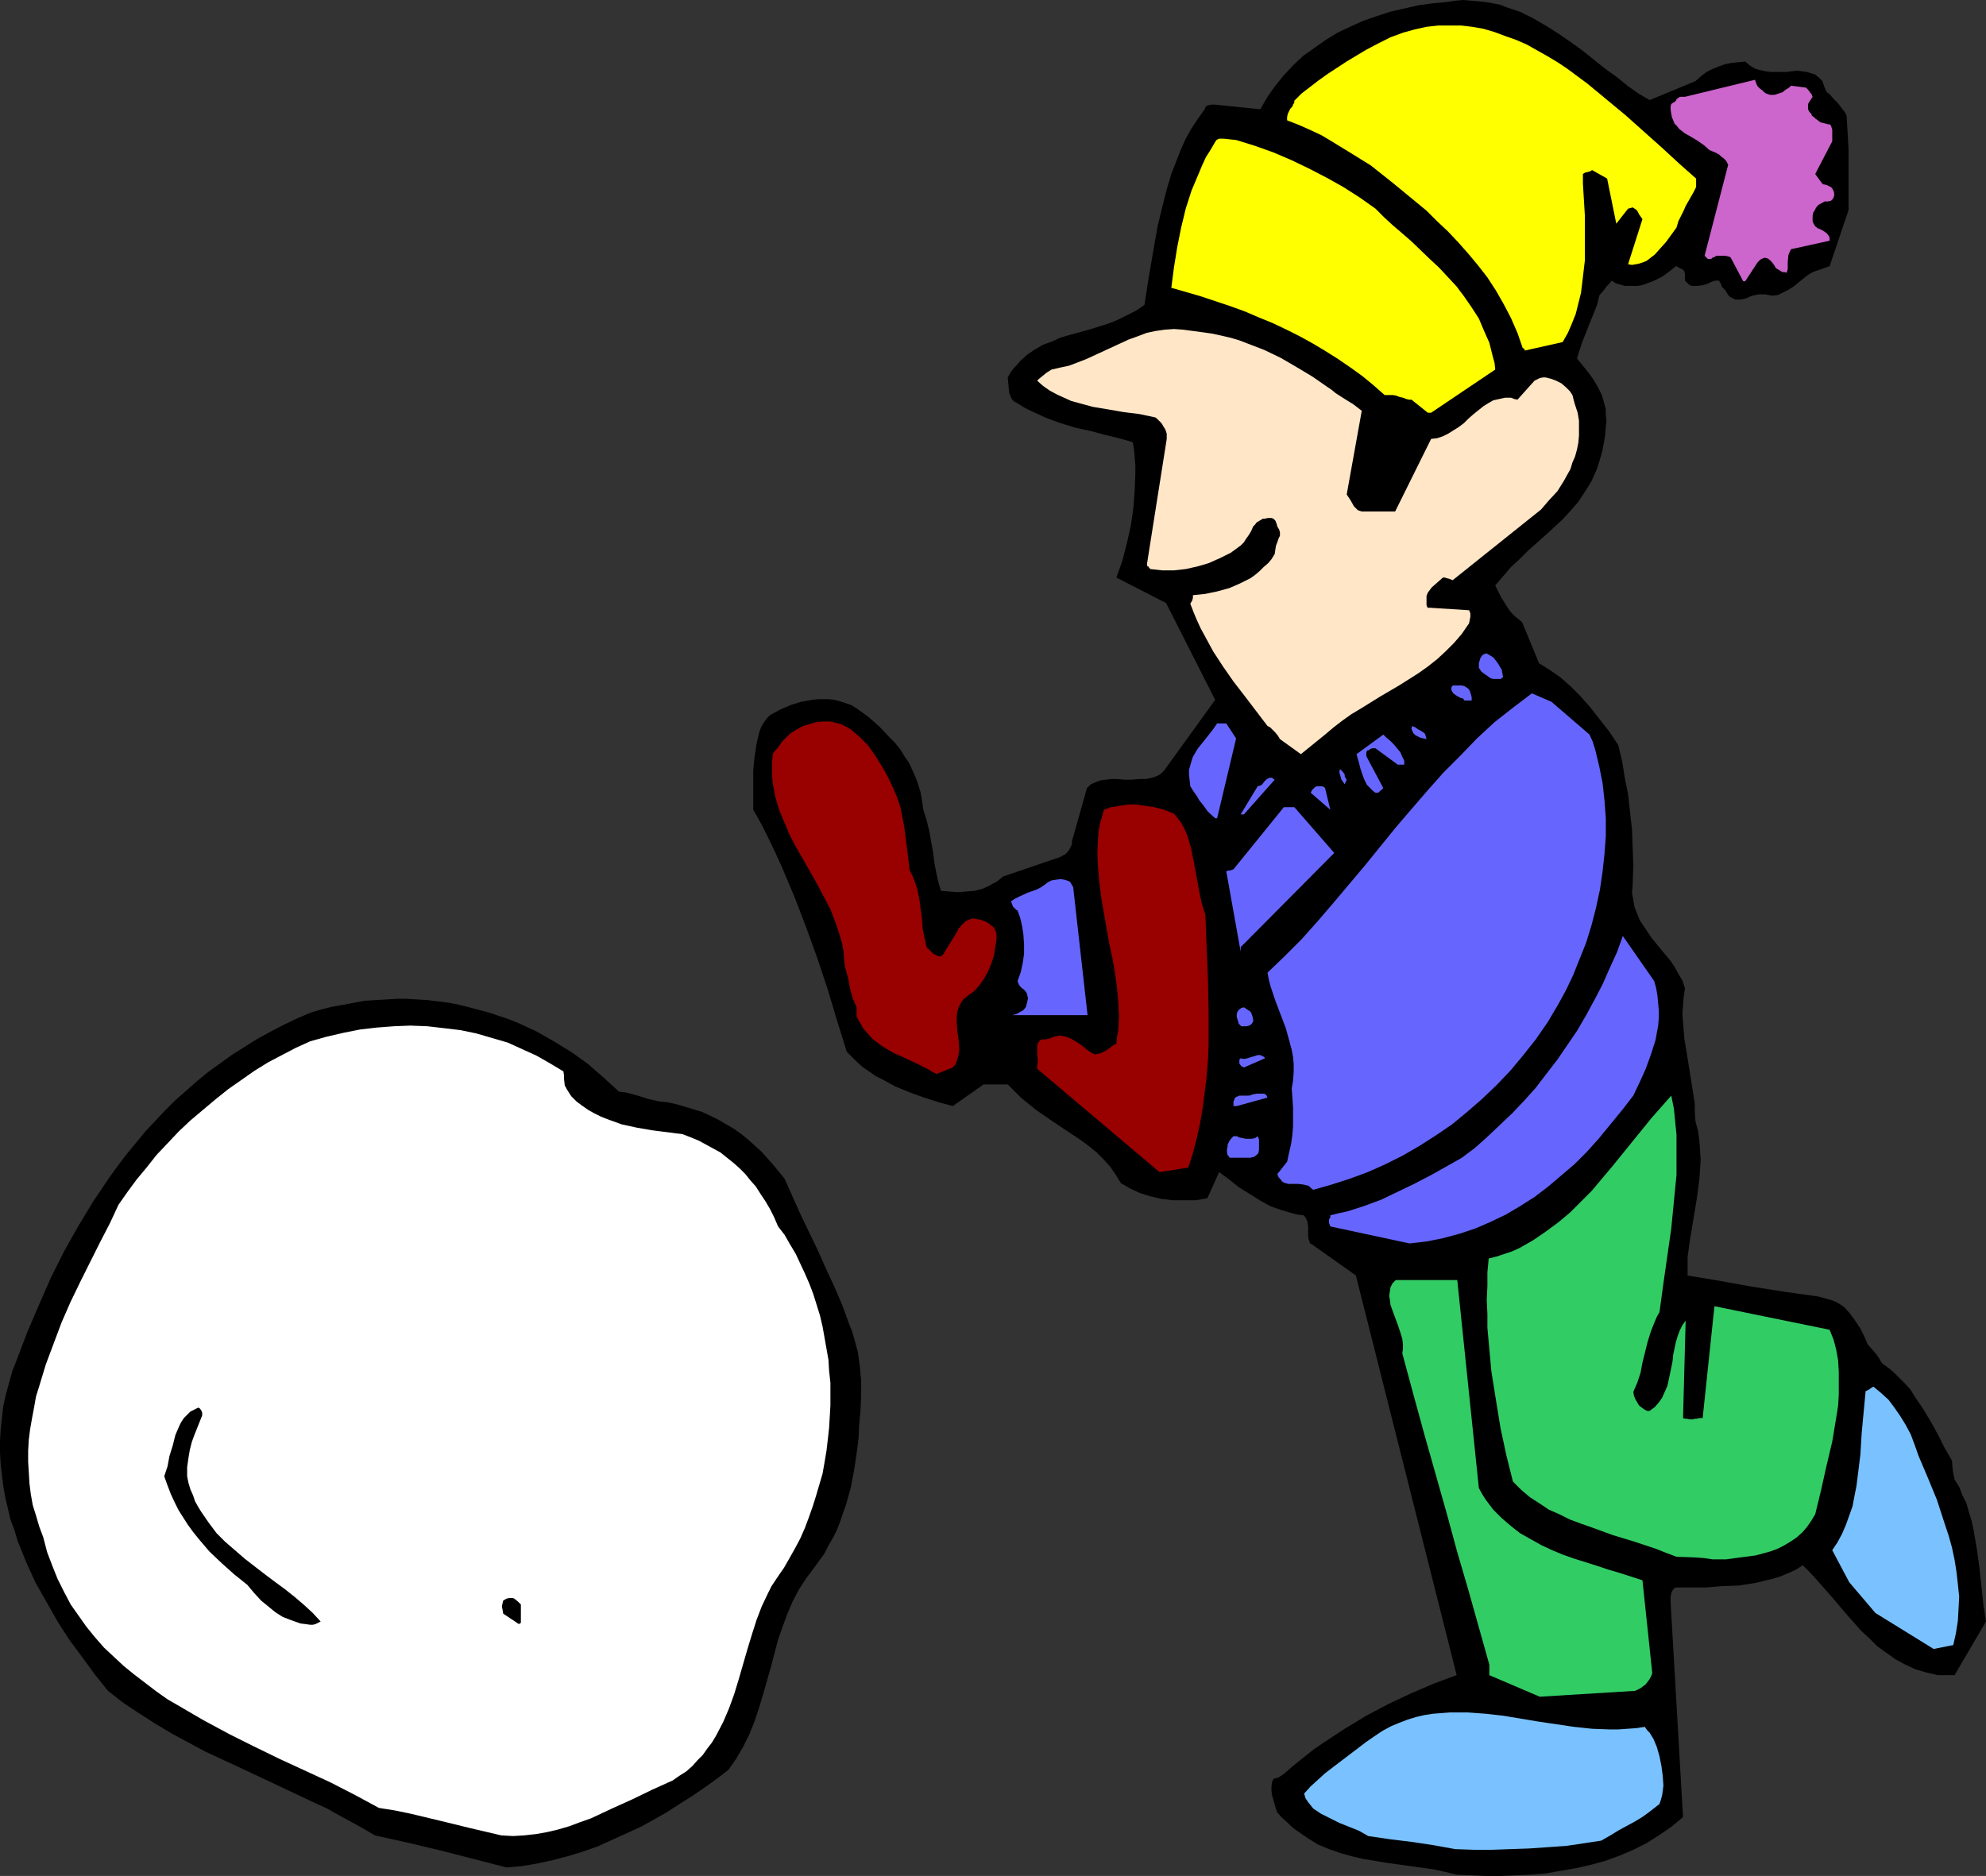 <?xml version="1.0" encoding="UTF-8" standalone="no"?>
<svg
   version="1.0"
   width="129.766mm"
   height="122.599mm"
   id="svg31"
   sodipodi:docname="Rolling a Snowball.wmf"
   xmlns:inkscape="http://www.inkscape.org/namespaces/inkscape"
   xmlns:sodipodi="http://sodipodi.sourceforge.net/DTD/sodipodi-0.dtd"
   xmlns="http://www.w3.org/2000/svg"
   xmlns:svg="http://www.w3.org/2000/svg">
  <rect width="100%" height="100%" fill="#333333" stroke="none"/>
  <sodipodi:namedview
     id="namedview31"
     pagecolor="#ffffff"
     bordercolor="#000000"
     borderopacity="0.25"
     inkscape:showpageshadow="2"
     inkscape:pageopacity="0.0"
     inkscape:pagecheckerboard="0"
     inkscape:deskcolor="#d1d1d1"
     inkscape:document-units="mm" />
  <defs
     id="defs1">
    <pattern
       id="WMFhbasepattern"
       patternUnits="userSpaceOnUse"
       width="6"
       height="6"
       x="0"
       y="0" />
  </defs>
  <path
     style="fill:#000000;fill-opacity:1;fill-rule:evenodd;stroke:none"
     d="m 212.019,355.28 0.162,-3.393 0.323,-3.554 0.162,-3.554 v -3.716 l -0.323,-3.554 -0.485,-3.554 -0.485,-1.777 -0.485,-1.777 -0.485,-1.616 -0.646,-1.616 -1.778,-4.847 -1.939,-4.524 -2.101,-4.524 -1.939,-4.362 -2.101,-4.362 -2.101,-4.362 -4.04,-9.048 -2.909,-3.554 -1.454,-1.616 -1.454,-1.616 -1.616,-1.454 -1.616,-1.454 -1.616,-1.293 -1.778,-1.293 -1.939,-1.131 -1.939,-1.131 -1.939,-0.969 -2.101,-0.969 -2.101,-0.646 -2.101,-0.646 -2.262,-0.646 -2.262,-0.485 -1.778,-0.162 -1.454,-0.323 -1.454,-0.323 -1.454,-0.485 -2.747,-0.808 -1.454,-0.323 -1.454,-0.162 -3.717,-3.393 -3.878,-3.393 -4.04,-2.908 -4.202,-2.585 -4.525,-2.585 -4.525,-2.1 -2.424,-0.969 -2.424,-0.808 -2.424,-0.808 -2.424,-0.646 -2.424,-0.646 -2.586,-0.646 -2.424,-0.485 -2.586,-0.323 -2.586,-0.323 -2.586,-0.162 -2.586,-0.162 h -2.586 l -2.586,0.162 -2.747,0.162 -2.586,0.162 -2.586,0.485 -2.586,0.485 -2.747,0.485 -2.586,0.646 -2.747,0.808 -3.394,1.454 -3.394,1.616 -3.394,1.777 -3.232,1.777 -3.07,1.939 -3.07,1.939 -2.909,2.1 -2.909,2.1 -2.747,2.262 -2.747,2.423 -2.586,2.262 -2.586,2.585 -2.424,2.585 -2.424,2.585 -2.262,2.747 -2.262,2.747 -2.101,2.747 -2.101,2.908 -4.04,5.978 -3.717,6.139 -3.555,6.301 -3.232,6.463 -2.909,6.624 -2.909,6.786 -2.586,6.786 -1.131,2.908 -0.808,2.908 -0.808,2.908 -0.646,2.908 -0.323,2.908 L 0.162,353.18 0,355.926 v 2.908 l 0.162,2.747 0.323,2.747 0.323,2.747 0.485,2.747 0.646,2.747 0.646,2.747 0.97,2.585 0.808,2.747 2.101,5.17 2.262,5.008 2.747,4.847 2.747,4.847 2.909,4.524 3.232,4.362 3.07,4.201 3.232,4.039 3.717,2.908 3.878,2.585 4.04,2.585 4.04,2.423 4.202,2.262 4.202,2.262 8.726,4.039 8.565,4.039 8.565,4.039 4.202,1.939 4.04,2.262 3.878,2.1 3.878,2.262 4.363,0.969 4.363,0.969 4.04,0.969 4.04,0.969 15.675,4.039 3.717,-0.323 3.878,-0.646 3.717,-0.808 3.717,-0.969 3.717,-1.131 3.717,-1.293 3.555,-1.616 3.555,-1.616 3.555,-1.616 3.232,-1.777 3.394,-1.939 3.232,-2.1 3.07,-1.939 3.07,-2.1 2.909,-2.1 2.747,-2.1 1.939,-2.747 1.778,-3.07 1.454,-2.908 1.293,-3.231 1.131,-3.393 0.97,-3.231 1.939,-6.786 1.778,-6.786 1.131,-3.231 1.131,-3.07 1.293,-3.07 1.616,-3.07 1.778,-2.747 0.97,-1.293 0.97,-1.293 1.293,-1.777 1.293,-1.777 0.97,-1.939 1.131,-1.939 0.97,-1.939 0.808,-2.1 1.454,-4.201 1.131,-4.039 0.808,-4.201 0.646,-4.201 z"
     id="path1" />
  <path
     style="fill:#ffffff;fill-opacity:1;fill-rule:evenodd;stroke:none"
     d="m 123.785,453.349 2.909,0.162 2.747,-0.162 2.909,-0.323 2.747,-0.485 2.747,-0.646 2.747,-0.808 2.586,-0.969 2.747,-0.969 5.171,-2.423 5.01,-2.262 5.01,-2.423 5.01,-2.262 1.616,-1.131 1.778,-1.131 1.454,-1.293 1.293,-1.454 1.293,-1.293 1.131,-1.616 1.131,-1.454 0.97,-1.616 1.778,-3.393 1.454,-3.393 1.293,-3.554 1.131,-3.716 2.101,-7.27 1.131,-3.716 1.131,-3.554 1.293,-3.393 1.616,-3.393 0.808,-1.616 0.97,-1.454 0.97,-1.454 1.131,-1.616 1.293,-2.262 1.454,-2.585 1.293,-2.423 1.131,-2.585 0.97,-2.585 0.97,-2.747 0.808,-2.585 0.808,-2.747 0.808,-2.747 0.485,-2.747 0.485,-2.908 0.323,-2.747 0.323,-2.908 0.162,-2.747 0.162,-2.747 v -2.908 -2.747 l -0.323,-2.908 -0.162,-2.747 -0.485,-2.747 -0.485,-2.747 -0.485,-2.747 -0.646,-2.747 -1.616,-5.17 -0.97,-2.585 -1.131,-2.585 -1.131,-2.423 -1.131,-2.423 -1.454,-2.423 -1.293,-2.262 -1.616,-2.1 -0.97,-2.262 -0.97,-1.939 -1.131,-1.939 -1.293,-1.939 -1.131,-1.777 -1.293,-1.454 -1.293,-1.616 -1.454,-1.454 -1.454,-1.293 -1.616,-1.293 -1.616,-1.293 -1.778,-0.969 -1.778,-0.969 -1.778,-0.969 -1.939,-0.808 -2.101,-0.808 -7.595,-0.969 -3.717,-0.646 -3.717,-0.808 -1.778,-0.646 -1.778,-0.646 -1.616,-0.646 -1.616,-0.808 -1.454,-0.808 -1.616,-1.131 -1.293,-0.969 -1.293,-1.293 -1.131,-1.777 -0.162,-0.323 -0.162,-0.323 -0.162,-0.162 v -0.162 l -0.162,-1.454 v -0.808 l -0.162,-1.131 -3.232,-1.939 -3.394,-1.939 -3.555,-1.616 -3.555,-1.616 -3.878,-1.131 -3.878,-1.131 -3.878,-0.808 -4.04,-0.485 -4.202,-0.485 -4.202,-0.162 -4.04,0.162 -4.202,0.323 -4.202,0.485 -4.04,0.808 -4.202,0.969 -4.04,1.131 -3.555,1.616 -3.394,1.777 -3.394,1.777 -3.394,2.1 -3.232,2.262 -3.232,2.262 -3.232,2.585 -3.07,2.585 -3.07,2.585 -2.909,2.747 -2.747,2.908 -2.747,2.908 -2.424,3.07 -2.424,2.908 -2.262,3.07 -2.262,3.231 -2.101,4.524 -2.424,4.685 -2.424,4.847 -2.424,4.847 -2.424,5.008 -2.262,5.17 -1.939,5.17 -1.939,5.17 -1.616,5.332 -0.808,2.585 -0.485,2.747 -0.485,2.585 -0.485,2.747 -0.323,2.585 -0.162,2.747 v 2.747 l 0.162,2.585 0.162,2.747 0.323,2.585 0.485,2.747 0.808,2.585 0.808,2.747 0.97,2.585 0.97,3.716 1.293,3.393 1.293,3.231 1.616,3.231 1.616,3.07 1.939,2.747 1.939,2.747 2.101,2.585 2.262,2.585 2.424,2.262 2.424,2.262 2.586,2.1 2.747,2.1 2.747,2.1 2.747,1.939 3.07,1.777 5.818,3.393 6.302,3.393 6.141,3.07 6.302,3.07 12.605,5.816 5.979,3.07 5.979,3.231 4.04,0.646 3.878,0.808 7.434,1.777 7.272,1.777 z"
     id="path2" />
  <path
     style="fill:#000000;fill-opacity:1;fill-rule:evenodd;stroke:none"
     d="m 76.598,401.326 h 0.646 l 0.646,-0.162 1.293,-0.646 -1.939,-2.1 -2.101,-1.939 -2.262,-1.939 -2.424,-1.939 -2.424,-1.777 -2.586,-1.939 -5.01,-3.878 -2.424,-2.1 -2.424,-2.1 -2.101,-2.1 -1.939,-2.585 -1.778,-2.585 -0.808,-1.293 -0.808,-1.454 -0.485,-1.454 -0.646,-1.454 -0.485,-1.616 -0.323,-1.616 v -2.262 l 0.323,-2.262 0.323,-1.939 0.485,-1.939 0.646,-1.777 0.646,-1.616 1.293,-3.231 v -0.646 l -0.162,-0.485 -0.323,-0.485 -0.162,-0.162 -0.323,-0.162 -0.97,0.485 -0.97,0.485 -0.808,0.808 -0.808,0.808 -0.646,0.969 -0.485,0.969 -0.97,2.262 -0.646,2.585 -0.808,2.585 -0.485,2.585 -0.808,2.423 0.808,2.262 0.808,2.1 0.97,2.1 0.97,1.939 1.131,1.777 1.131,1.777 1.293,1.777 1.293,1.616 2.747,3.231 3.07,2.908 3.07,2.747 3.232,2.585 1.616,1.939 1.778,1.939 1.778,1.454 1.778,1.454 1.778,1.131 2.101,0.808 2.262,0.808 1.293,0.162 z"
     id="path3" />
  <path
     style="fill:#000000;fill-opacity:1;fill-rule:evenodd;stroke:none"
     d="m 128.633,400.841 v -4.524 l -0.646,-0.646 -0.97,-0.808 -0.485,-0.162 h -0.646 l -0.808,0.162 -0.808,0.485 -0.162,0.646 -0.162,0.808 0.162,0.808 0.162,0.969 3.878,2.585 z"
     id="path4" />
  <path
     style="fill:#000000;fill-opacity:1;fill-rule:evenodd;stroke:none"
     d="m 359.721,463.043 3.717,0.162 3.555,0.162 h 3.717 l 3.717,-0.162 3.717,-0.162 3.717,-0.323 3.717,-0.646 3.717,-0.646 3.555,-0.808 3.555,-0.969 3.555,-1.293 3.394,-1.454 3.232,-1.616 3.07,-1.939 3.07,-2.1 2.909,-2.423 -3.07,-53.155 v -1.131 l 0.162,-0.969 0.162,-0.485 0.323,-0.485 0.323,-0.323 0.323,-0.162 h 7.272 l 4.04,-0.323 4.202,-0.162 4.202,-0.646 1.939,-0.485 2.101,-0.485 2.101,-0.646 1.939,-0.808 1.778,-0.808 1.778,-1.131 1.778,1.777 1.778,1.939 3.555,4.039 3.555,4.201 3.717,4.201 2.101,1.939 1.939,1.939 2.262,1.616 2.262,1.616 2.424,1.293 2.424,1.131 2.747,0.808 1.454,0.323 1.293,0.323 h 4.202 l 7.757,-13.248 -0.323,-2.1 -0.323,-2.1 -0.485,-4.524 -0.485,-4.524 -0.646,-4.685 -0.808,-4.685 -0.485,-2.262 -0.646,-2.1 -0.646,-2.262 -0.97,-1.939 -0.808,-2.1 -1.131,-1.777 -0.162,-0.808 -0.162,-0.646 -0.162,-1.131 -0.162,-2.1 -1.778,-3.07 -1.616,-3.231 -1.778,-3.231 -1.939,-3.231 -2.101,-3.07 -0.97,-1.616 -1.293,-1.454 -1.293,-1.293 -1.293,-1.293 -1.454,-1.293 -1.616,-1.131 -0.485,-0.646 -0.323,-0.646 -0.808,-1.131 -0.97,-1.131 -1.131,-1.293 -0.808,-1.939 -0.97,-1.939 -1.293,-1.939 -1.293,-1.777 -1.454,-1.616 -0.97,-0.646 -0.808,-0.485 -1.131,-0.485 -1.131,-0.323 -1.131,-0.323 -1.293,-0.323 -8.08,-1.131 -8.242,-1.293 -8.08,-1.454 -3.878,-0.646 -3.878,-0.646 v -2.262 -2.262 l 0.323,-2.423 0.323,-2.262 0.808,-4.847 0.808,-4.847 0.646,-4.847 0.162,-2.423 0.162,-2.423 -0.162,-2.423 -0.162,-2.262 -0.323,-2.423 -0.646,-2.423 -0.162,-2.1 v -2.262 l -0.646,-4.039 -0.646,-4.039 -0.646,-4.039 -0.646,-3.878 -0.323,-4.039 -0.162,-2.1 0.162,-2.1 0.162,-2.1 0.323,-2.1 -0.646,-1.939 -0.97,-1.616 -0.97,-1.777 -0.97,-1.454 -2.424,-2.908 -2.262,-2.747 -0.97,-1.454 -0.97,-1.454 -0.97,-1.454 -0.646,-1.616 -0.646,-1.616 -0.323,-1.777 -0.323,-1.777 0.162,-1.939 0.162,-4.847 -0.162,-4.524 -0.162,-4.362 -0.485,-4.362 -0.485,-4.362 -0.808,-4.039 -0.646,-4.039 -0.97,-4.039 -2.262,-3.393 -2.424,-3.07 -2.262,-2.908 -2.424,-2.747 -2.424,-2.423 -2.586,-2.262 -2.586,-1.777 -2.586,-1.616 -4.202,-10.179 -0.808,-0.646 -0.97,-0.808 -0.97,-0.969 -0.808,-1.131 -1.616,-2.585 -1.454,-2.908 1.939,-2.262 1.939,-2.262 2.101,-1.939 2.101,-2.1 4.363,-3.878 4.202,-3.878 1.939,-2.1 1.939,-2.262 1.616,-2.423 1.616,-2.585 0.646,-1.454 0.646,-1.454 0.485,-1.454 0.485,-1.616 0.485,-1.777 0.323,-1.777 0.323,-1.939 0.162,-1.939 0.162,-1.616 -0.162,-1.293 v -1.454 l -0.323,-1.293 -0.323,-1.131 -0.323,-1.131 -0.97,-1.939 -1.131,-1.939 -1.293,-1.777 -2.747,-3.393 0.646,-2.1 0.646,-1.939 1.454,-3.716 1.454,-3.554 0.808,-2.1 0.485,-2.1 0.485,-0.646 0.485,-0.485 0.485,-0.646 0.323,-0.485 0.646,-0.646 0.646,-0.808 0.97,0.646 1.131,0.323 1.131,0.323 h 1.131 0.97 1.131 l 0.97,-0.162 0.97,-0.323 2.101,-0.808 1.939,-0.969 1.778,-1.293 1.616,-1.293 h 0.162 l 0.323,0.162 0.485,0.323 0.485,0.162 0.323,0.323 h 0.162 l 0.162,0.323 0.162,0.646 v 1.616 l 0.485,0.485 0.485,0.485 0.646,0.323 h 0.485 1.131 l 1.131,-0.162 1.131,-0.323 0.97,-0.485 0.97,-0.323 h 0.97 l 0.485,0.808 0.162,0.646 0.485,0.485 0.323,0.323 0.323,0.485 0.485,0.808 0.485,0.485 0.646,0.323 0.646,0.323 h 0.646 0.646 l 1.454,-0.323 0.646,-0.323 0.808,-0.323 1.616,-0.323 h 0.808 0.808 l 0.808,0.162 0.808,0.162 1.454,-0.162 1.293,-0.646 1.293,-0.646 1.293,-0.808 0.97,-0.808 2.424,-1.939 1.293,-0.808 4.202,-1.454 4.686,-13.895 V 36.998 l -0.485,-8.401 -0.485,-0.969 -0.646,-0.808 -0.97,-1.293 -1.131,-1.131 -0.97,-1.131 -0.485,-0.323 -0.323,-0.323 -0.323,-0.808 -0.162,-0.323 -0.162,-0.485 -0.323,-0.969 -0.808,-0.808 -0.97,-0.808 -0.97,-0.323 -1.131,-0.323 -1.131,-0.162 -1.293,-0.162 -2.586,0.323 h -2.586 -1.293 l -1.293,-0.162 -1.454,-0.323 -1.131,-0.323 -1.293,-0.808 -1.131,-0.969 -1.616,0.162 -1.616,0.162 -1.616,0.323 -1.454,0.485 -1.616,0.646 -1.616,0.808 -1.293,0.969 -1.454,1.293 -11.312,4.685 -2.747,-1.616 -2.747,-1.939 -2.586,-2.1 -2.909,-2.1 -5.656,-4.524 -2.909,-2.1 -3.07,-2.1 -3.07,-1.939 -3.07,-1.777 -3.232,-1.616 -3.394,-1.131 -1.616,-0.646 -1.778,-0.323 -1.778,-0.323 -1.778,-0.162 -1.778,-0.162 L 361.337,0 l -1.939,0.162 -1.939,0.323 -3.555,0.323 -3.555,0.485 -3.555,0.808 -3.555,0.808 -3.394,1.131 -3.232,1.131 -3.232,1.454 -3.07,1.454 -2.909,1.777 -2.747,1.939 -2.747,1.939 -2.424,2.262 -2.424,2.585 -2.101,2.585 -1.939,2.747 -1.778,3.07 -11.15,-1.131 h -0.97 l -0.808,0.162 -0.323,0.162 -0.162,0.162 -0.162,0.162 -0.162,0.485 -1.616,2.262 -1.616,2.423 -1.454,2.585 -1.293,2.908 -1.131,2.908 -1.131,2.908 -0.97,3.231 -0.808,3.07 -1.616,6.624 -1.131,6.463 -1.131,6.624 -0.97,6.301 -2.101,1.454 -2.262,1.131 -2.262,1.131 -2.424,0.969 -4.686,1.454 -4.686,1.293 -2.262,0.646 -2.101,0.969 -2.262,0.808 -1.939,1.131 -1.939,1.293 -1.778,1.616 -0.808,0.969 -0.808,0.808 -0.808,1.131 -0.646,1.131 0.162,1.777 0.162,1.939 0.323,0.808 0.323,0.808 0.646,0.646 0.646,0.323 1.778,1.131 1.939,0.969 3.555,1.616 3.555,1.293 3.717,1.131 3.717,0.808 3.555,0.969 3.394,0.808 3.394,0.969 0.323,1.777 0.162,1.939 0.162,1.939 v 2.1 l -0.162,4.201 -0.323,4.362 -0.646,4.362 -0.97,4.362 -1.131,4.362 -1.454,4.039 12.282,6.301 12.12,23.912 -12.605,17.449 -0.808,0.808 -0.808,0.485 -0.808,0.323 -1.131,0.323 -1.131,0.162 h -1.131 l -2.424,0.162 h -1.616 l -1.616,-0.162 h -1.454 l -1.454,0.162 -1.293,0.162 -1.293,0.485 -1.131,0.485 -0.97,0.969 -3.555,12.602 -0.162,0.646 v 0.646 l -0.646,1.293 -0.485,0.646 -0.485,0.485 -0.646,0.323 -0.485,0.323 -14.221,4.847 -0.808,0.646 -0.808,0.646 -0.97,0.485 -0.808,0.485 -1.778,0.808 -1.939,0.485 -1.939,0.162 -2.101,0.162 -2.101,-0.162 -2.101,-0.162 -0.646,-2.1 -0.485,-2.262 -0.485,-2.423 -0.323,-2.585 -0.97,-5.493 -0.646,-2.585 -0.808,-2.585 -0.323,-2.262 -0.323,-1.939 -0.646,-2.1 -0.646,-1.777 -0.808,-1.777 -0.808,-1.777 -1.131,-1.616 -0.97,-1.616 -1.293,-1.616 -1.293,-1.293 -2.586,-2.747 -2.747,-2.423 -2.909,-2.1 -1.293,-0.808 -1.454,-0.485 -1.454,-0.485 -1.293,-0.323 -1.293,-0.162 h -1.454 -1.293 l -1.454,0.162 -2.747,0.485 -2.586,0.808 -2.586,1.131 -2.424,1.293 -0.808,0.808 -0.808,1.131 -0.646,1.131 -0.485,1.293 -0.323,1.454 -0.323,1.454 -0.485,3.231 -0.323,3.231 v 3.393 6.301 l 1.939,3.393 1.778,3.554 1.778,3.716 1.616,3.554 3.07,7.27 2.909,7.594 2.747,7.594 2.586,7.755 2.262,7.594 2.424,7.755 1.293,1.293 1.293,1.293 1.454,1.293 1.454,0.969 1.616,1.131 1.616,0.808 3.232,1.777 3.555,1.454 3.555,1.293 3.555,1.131 3.555,0.969 7.595,-5.332 h 5.979 l 1.616,1.616 1.616,1.616 1.778,1.454 1.778,1.454 3.717,2.585 3.878,2.585 3.878,2.585 1.939,1.454 1.778,1.454 1.616,1.616 1.616,1.777 1.454,2.1 1.293,2.1 2.262,1.293 2.424,1.131 2.586,0.808 2.747,0.646 2.747,0.323 h 2.747 2.909 l 2.909,-0.485 2.909,-6.463 2.424,1.777 2.424,1.939 2.586,1.616 2.586,1.616 2.586,1.454 2.747,0.969 2.747,0.808 1.293,0.323 1.454,0.162 0.323,0.323 0.323,0.485 0.323,0.808 0.162,1.131 v 2.262 l 0.162,1.131 0.162,0.323 0.162,0.485 0.323,0.162 0.485,0.323 10.504,7.432 24.886,98.716 -5.656,2.1 -5.656,2.423 -5.494,2.585 -5.494,2.908 -5.333,3.231 -5.171,3.393 -2.586,1.777 -2.424,1.939 -2.424,1.939 -2.424,2.1 -0.485,0.323 -0.485,0.323 -0.485,0.323 h -0.323 l -0.323,0.162 h -0.162 -0.162 l -0.323,0.485 -0.162,0.323 -0.162,1.131 v 1.131 l 0.162,1.131 0.646,2.262 0.323,1.131 0.323,0.808 1.131,1.293 1.293,1.131 1.131,1.131 1.293,0.969 2.586,1.777 2.586,1.616 2.747,1.131 2.747,0.969 2.909,0.808 2.747,0.646 5.818,0.969 5.818,0.808 5.818,0.808 2.909,0.646 z"
     id="path5" />
  <path
     style="fill:#7ac2ff;fill-opacity:1;fill-rule:evenodd;stroke:none"
     d="m 359.398,456.742 4.525,0.162 h 4.525 l 4.525,-0.162 4.686,-0.162 4.686,-0.323 4.525,-0.323 4.363,-0.646 4.202,-0.646 2.262,-1.293 2.101,-1.293 3.878,-2.1 1.616,-0.969 1.616,-1.131 1.454,-1.131 1.454,-1.131 0.323,-0.969 0.323,-1.131 0.162,-1.131 0.162,-1.293 -0.162,-2.423 -0.323,-2.423 -0.485,-2.423 -0.646,-2.262 -0.808,-1.939 -0.485,-0.808 -0.485,-0.808 -0.323,-0.323 -0.323,-0.323 -0.323,-0.485 -0.162,-0.162 v -0.162 l -2.101,0.323 -2.262,0.162 -2.262,0.162 h -2.101 l -4.363,-0.162 -4.525,-0.485 -4.363,-0.646 -4.363,-0.646 -8.726,-1.454 -4.363,-0.485 -4.363,-0.323 h -4.363 l -2.101,0.162 -2.101,0.162 -2.101,0.323 -2.101,0.485 -2.101,0.646 -2.101,0.808 -1.939,0.808 -2.101,1.131 -1.939,1.293 -2.101,1.454 -4.04,3.07 -4.04,3.07 -2.101,1.616 -1.778,1.616 -1.778,1.616 -1.616,1.777 0.323,1.131 0.646,0.969 0.646,0.808 0.646,0.808 0.97,0.646 0.97,0.646 2.262,1.131 2.262,1.131 2.424,0.969 2.424,0.969 2.262,1.293 5.494,0.808 5.333,0.646 5.333,0.808 z"
     id="path6" />
  <path
     style="fill:#32cc65;fill-opacity:1;fill-rule:evenodd;stroke:none"
     d="m 380.244,419.098 23.594,-1.454 0.646,-0.323 0.646,-0.323 0.646,-0.485 0.646,-0.485 0.485,-0.646 0.485,-0.646 0.323,-0.646 0.323,-0.808 -2.424,-22.942 -5.494,-1.777 -2.747,-0.808 -2.909,-0.969 -5.656,-1.777 -2.747,-0.969 -2.747,-1.131 -2.747,-1.293 -2.586,-1.454 -2.586,-1.454 -2.262,-1.777 -2.262,-1.939 -2.101,-2.1 -1.939,-2.585 -0.808,-1.293 -0.808,-1.454 -5.333,-51.377 h -15.19 l -0.808,0.808 -0.485,0.969 -0.162,0.969 -0.162,1.131 0.162,0.969 0.162,1.293 0.808,2.262 0.97,2.585 0.808,2.423 0.323,1.131 0.162,1.293 v 1.131 l -0.162,1.131 2.747,10.179 2.747,10.017 2.747,9.694 2.747,9.694 2.586,9.532 2.747,9.371 2.586,9.209 2.586,9.209 v 2.585 z"
     id="path7" />
  <path
     style="fill:#7ac2ff;fill-opacity:1;fill-rule:evenodd;stroke:none"
     d="m 477.527,407.304 4.848,-0.969 0.646,-2.908 0.485,-3.07 0.162,-2.908 0.162,-3.07 -0.323,-3.07 -0.323,-2.908 -0.485,-3.07 -0.646,-3.07 -0.808,-2.908 -0.97,-2.908 -1.939,-5.978 -2.262,-5.493 -2.262,-5.332 -0.97,-2.747 -0.97,-2.585 -1.293,-2.423 -1.293,-2.1 -1.454,-2.1 -1.454,-1.939 -1.778,-1.616 -1.939,-1.616 -0.323,0.162 -0.162,0.162 h -0.162 l -0.162,0.162 -0.162,0.162 -0.323,0.162 -0.646,0.323 -0.485,5.17 -0.485,5.17 -0.323,5.332 -0.646,5.17 -0.323,2.585 -0.485,2.423 -0.485,2.585 -0.808,2.262 -0.808,2.262 -0.97,2.262 -1.131,2.1 -1.293,1.939 4.202,7.917 6.464,7.594 z"
     id="path8" />
  <path
     style="fill:#32cc65;fill-opacity:1;fill-rule:evenodd;stroke:none"
     d="m 422.907,385.169 h 3.394 l 3.555,-0.485 3.717,-0.485 1.778,-0.485 1.778,-0.485 1.778,-0.646 1.616,-0.808 1.616,-0.969 1.454,-0.969 1.454,-1.293 1.131,-1.293 1.131,-1.616 0.97,-1.616 1.454,-5.978 1.293,-5.816 1.454,-6.139 0.485,-2.908 0.485,-2.908 0.485,-3.07 0.162,-2.747 v -2.908 -2.747 l -0.162,-2.747 -0.485,-2.747 -0.646,-2.423 -0.97,-2.423 -28.442,-5.816 -2.909,27.628 h -0.808 l -0.646,0.162 h -0.485 l -0.485,0.162 h -0.808 l -0.646,-0.162 h -0.485 l -0.485,-0.162 0.646,-24.073 -0.808,1.131 -0.646,1.293 -0.485,1.293 -0.485,1.616 -0.646,3.07 -0.162,1.616 -0.323,1.616 -0.646,3.07 -0.323,1.454 -0.646,1.454 -0.646,1.454 -0.808,1.131 -0.97,1.131 -1.293,0.969 h -0.646 l -0.646,-0.323 -0.646,-0.485 -0.646,-0.485 -0.485,-0.808 -0.485,-0.808 -0.323,-0.808 -0.162,-0.969 0.97,-2.262 0.808,-2.423 0.485,-2.585 0.646,-2.585 0.646,-2.585 0.808,-2.585 0.97,-2.423 0.485,-1.131 0.646,-1.131 0.97,-7.109 0.97,-6.786 0.97,-6.786 0.646,-6.624 0.646,-6.624 v -3.231 -3.231 -3.393 l -0.323,-3.231 -0.323,-3.231 -0.646,-3.231 -2.424,2.747 -2.424,2.747 -4.848,5.978 -4.848,5.978 -2.586,3.07 -2.424,2.908 -2.747,2.747 -2.747,2.747 -2.909,2.423 -3.07,2.262 -3.07,2.1 -3.394,1.939 -1.778,0.808 -1.939,0.646 -1.939,0.646 -1.939,0.485 -0.323,3.393 v 3.393 l -0.162,3.393 0.162,3.554 v 3.393 l 0.323,3.554 0.646,7.109 1.131,7.109 1.131,6.947 1.454,6.786 1.616,6.463 2.101,2.1 2.101,1.777 2.262,1.454 2.424,1.616 2.586,1.131 2.586,1.293 2.586,0.969 2.747,0.969 5.333,1.939 5.333,1.616 5.333,1.777 2.424,0.969 2.586,0.969 4.525,0.162 2.262,0.162 1.131,0.162 z"
     id="path9" />
  <path
     style="fill:#6666ff;fill-opacity:1;fill-rule:evenodd;stroke:none"
     d="m 348.086,307.134 4.202,-0.485 4.04,-0.808 4.202,-1.131 3.878,-1.293 3.717,-1.616 3.717,-1.777 3.555,-2.1 3.555,-2.262 3.394,-2.585 3.232,-2.747 3.232,-2.747 3.07,-3.07 2.909,-3.231 2.909,-3.554 2.909,-3.554 2.747,-3.554 1.616,-3.393 1.454,-3.231 1.293,-3.554 1.131,-3.554 0.323,-1.777 0.323,-1.777 0.162,-1.939 v -1.777 l -0.162,-1.777 -0.162,-1.777 -0.323,-1.939 -0.485,-1.777 -7.757,-11.148 -1.454,4.039 -1.778,3.878 -1.778,4.039 -1.939,3.716 -2.101,3.878 -2.262,3.878 -2.424,3.554 -2.424,3.554 -2.747,3.554 -2.586,3.393 -2.909,3.231 -2.909,3.07 -3.07,2.908 -3.07,2.908 -3.07,2.747 -3.232,2.423 -3.717,2.1 -4.04,2.262 -4.04,2.1 -4.04,1.939 -4.04,1.939 -4.363,1.616 -4.04,1.293 -2.262,0.485 -1.939,0.485 v 0.485 l -0.162,0.323 -0.162,0.162 v 0.162 0.162 0.646 l 0.162,0.323 0.162,0.485 z"
     id="path10" />
  <path
     style="fill:#6666ff;fill-opacity:1;fill-rule:evenodd;stroke:none"
     d="m 324.331,293.885 4.525,-1.293 4.525,-1.454 4.363,-1.616 4.363,-1.939 4.202,-2.1 4.202,-2.423 4.04,-2.585 4.04,-2.747 3.717,-3.07 3.717,-3.231 3.555,-3.393 3.394,-3.554 3.232,-3.878 3.07,-3.878 2.909,-4.201 2.586,-4.362 1.939,-3.554 1.778,-3.716 1.616,-4.039 1.616,-4.039 1.293,-4.201 1.131,-4.362 0.97,-4.524 0.646,-4.362 0.485,-4.524 0.323,-4.362 v -4.362 l -0.323,-4.362 -0.485,-4.362 -0.808,-4.039 -0.97,-4.039 -0.646,-2.1 -0.808,-1.777 -9.373,-8.078 -4.848,-2.1 -4.686,3.554 -4.525,3.554 -4.363,4.039 -4.04,4.201 -4.202,4.201 -3.878,4.362 -4.04,4.685 -3.878,4.524 -7.595,9.371 -7.757,9.209 -3.878,4.524 -4.04,4.524 -4.202,4.201 -4.202,4.039 0.323,1.777 0.485,1.777 1.131,3.393 1.293,3.393 1.293,3.393 0.97,3.554 0.485,1.777 0.323,1.777 0.162,1.777 v 1.939 l -0.162,2.1 -0.323,1.939 0.323,4.685 v 2.423 2.262 l -0.162,2.1 -0.323,2.262 -0.485,2.1 -0.485,2.262 -2.424,3.07 0.323,0.808 0.485,0.485 0.323,0.485 0.485,0.323 0.485,0.162 0.646,0.162 h 1.131 1.293 l 1.293,0.162 0.646,0.162 0.646,0.162 0.485,0.485 z"
     id="path11" />
  <path
     style="fill:#990000;fill-opacity:1;fill-rule:evenodd;stroke:none"
     d="m 286.355,289.523 7.11,-1.131 1.131,-3.554 0.97,-3.716 0.808,-3.716 0.646,-3.716 0.485,-3.878 0.485,-3.878 0.323,-4.039 0.162,-3.878 v -8.078 l -0.162,-7.917 -0.323,-8.078 -0.323,-8.078 -0.485,-1.454 -0.485,-1.616 -0.646,-3.231 -0.646,-3.554 -0.646,-3.393 -0.646,-3.231 -0.485,-1.616 -0.485,-1.616 -0.646,-1.454 -0.808,-1.454 -0.808,-1.131 -0.97,-1.131 -2.424,-0.969 -2.424,-0.646 -2.262,-0.323 -2.262,-0.323 h -2.101 l -1.939,0.323 -2.101,0.323 -1.778,0.646 -0.485,1.777 -0.485,1.616 -0.323,1.777 -0.162,1.939 -0.162,3.554 0.162,3.716 0.323,3.554 0.485,3.878 1.293,7.432 0.646,3.716 0.808,3.716 0.646,3.716 0.485,3.554 0.323,3.554 0.162,3.554 -0.162,3.393 -0.323,1.616 -0.162,1.777 -0.485,0.162 -0.485,0.323 -1.293,0.969 -1.454,0.808 -0.808,0.162 -0.808,0.162 -0.97,-0.485 -1.131,-0.808 -1.131,-0.969 -1.293,-0.808 -1.293,-0.808 -1.293,-0.485 -0.808,-0.162 -0.646,-0.162 -0.808,0.162 -0.808,0.162 -0.646,0.323 -0.485,0.162 -0.808,0.162 h -0.808 l -0.485,0.162 -0.323,0.323 -0.323,0.485 -0.162,0.646 v 0.969 0.808 l 0.162,2.1 -0.162,0.969 v 0.808 z"
     id="path12" />
  <path
     style="fill:#6666ff;fill-opacity:1;fill-rule:evenodd;stroke:none"
     d="m 304.616,285.969 h 4.202 l 0.485,-0.162 h 0.323 l 0.646,-0.485 0.485,-0.485 0.162,-0.808 v -0.808 -0.808 -0.969 l -0.323,-0.808 -0.646,0.485 -0.808,0.162 h -0.646 -0.808 l -1.616,-0.323 -0.646,-0.323 h -0.808 l -0.485,0.485 -0.485,0.646 -0.485,0.969 v 0.485 l -0.162,0.646 v 0.646 l 0.162,0.808 0.323,0.323 0.162,0.323 h 0.485 z"
     id="path13" />
  <path
     style="fill:#6666ff;fill-opacity:1;fill-rule:evenodd;stroke:none"
     d="m 305.424,273.205 7.595,-2.1 -0.162,-0.323 -0.162,-0.323 -0.162,-0.162 -0.485,-0.162 h -0.646 -0.97 l -0.97,0.162 -0.485,0.162 -0.485,0.162 h -0.97 -0.97 -0.485 l -0.323,0.162 -0.485,0.162 -0.323,0.323 -0.162,0.485 -0.162,0.323 v 0.646 0.485 z"
     id="path14" />
  <path
     style="fill:#990000;fill-opacity:1;fill-rule:evenodd;stroke:none"
     d="m 231.249,265.289 4.04,-1.616 0.808,-0.969 0.323,-1.131 0.323,-1.131 0.162,-1.131 -0.162,-2.423 -0.323,-2.262 -0.162,-2.423 v -1.131 l 0.162,-1.131 0.323,-1.131 0.485,-0.969 0.646,-0.969 0.97,-0.808 1.778,-1.293 1.293,-1.454 1.131,-1.616 0.97,-1.777 0.808,-1.939 0.646,-1.939 0.323,-2.1 0.323,-2.1 v -0.808 l -0.162,-0.808 -0.162,-0.485 -0.323,-0.646 -0.646,-0.485 -0.808,-0.646 -0.97,-0.485 -0.97,-0.323 -0.97,-0.162 -0.97,-0.162 -0.808,0.323 -0.97,0.485 -0.485,0.485 -0.323,0.323 -0.323,0.323 -0.162,0.323 -0.485,0.323 v 0.323 l -3.555,5.816 -0.323,0.485 -0.485,0.162 h -0.485 l -0.646,-0.323 -0.646,-0.323 -0.485,-0.485 -0.646,-0.646 -0.485,-0.485 -0.485,-2.262 -0.485,-2.262 -0.162,-2.423 -0.323,-2.423 -0.323,-2.423 -0.485,-2.423 -0.808,-2.423 -0.485,-1.131 -0.646,-1.293 -0.323,-2.747 -0.323,-2.747 -0.646,-5.008 -0.485,-2.585 -0.485,-2.423 -0.808,-2.423 -0.97,-2.262 -1.293,-2.747 -1.454,-2.585 -1.616,-2.585 -1.778,-2.585 -1.131,-1.131 -0.97,-0.969 -1.131,-0.969 -1.131,-0.969 -1.131,-0.646 -1.293,-0.646 -1.293,-0.323 -1.293,-0.323 h -1.778 l -1.778,0.162 -1.616,0.485 -1.616,0.485 -1.454,0.808 -1.616,0.969 -1.293,1.293 -0.808,0.808 -0.646,0.969 -0.323,0.485 -0.646,0.646 -0.485,0.646 -0.162,0.162 v 0 l -0.162,1.939 v 1.777 1.939 l 0.162,1.777 0.323,1.616 0.323,1.777 0.97,3.231 1.293,3.07 1.293,3.07 1.616,3.07 1.778,3.07 3.394,5.978 1.616,3.07 1.616,3.07 1.293,3.393 1.131,3.393 0.485,1.777 0.323,1.777 0.162,1.939 0.162,1.777 0.808,2.908 0.485,2.585 0.646,2.423 0.485,1.131 0.485,1.131 v 2.262 l 0.808,1.454 0.808,1.454 1.131,1.293 1.131,1.293 1.293,0.969 1.293,0.969 2.747,1.616 1.454,0.646 1.454,0.646 2.747,1.293 2.586,1.293 1.131,0.646 z"
     id="path15" />
  <path
     style="fill:#6666ff;fill-opacity:1;fill-rule:evenodd;stroke:none"
     d="m 307.201,263.673 5.171,-2.262 -0.162,-0.323 -0.323,-0.162 -0.646,-0.323 h -0.646 l -0.97,0.323 -0.646,0.162 -0.97,0.323 -0.808,0.162 -0.808,-0.162 -0.323,0.323 v 0.323 0.323 0.323 l 0.485,0.646 0.323,0.162 z"
     id="path16" />
  <path
     style="fill:#6666ff;fill-opacity:1;fill-rule:evenodd;stroke:none"
     d="m 307.201,253.494 h 0.646 l 0.646,-0.162 0.485,-0.323 0.162,-0.162 0.323,-0.485 v -0.646 l -0.162,-0.646 -0.162,-0.485 -0.162,-0.485 -0.323,-0.323 -0.485,-0.323 -0.485,-0.323 -0.485,-0.323 -0.646,0.162 -0.646,0.485 -0.323,0.485 -0.162,0.485 v 0.323 0.485 l 0.162,0.485 0.323,1.131 0.323,0.323 0.323,0.323 h 0.323 z"
     id="path17" />
  <path
     style="fill:#6666ff;fill-opacity:1;fill-rule:evenodd;stroke:none"
     d="m 251.288,250.748 h 17.291 l -3.555,-31.667 -0.323,-0.485 -0.162,-0.323 -0.323,-0.485 -0.323,-0.162 -0.97,-0.323 -0.97,-0.162 -1.293,0.162 -0.97,0.162 -0.97,0.485 -0.808,0.646 -0.97,0.646 -0.97,0.485 -2.262,0.808 -2.101,0.969 -0.97,0.485 -0.97,0.646 0.323,0.808 0.162,0.485 0.485,0.485 0.323,0.323 0.323,0.162 0.646,1.777 0.485,2.1 0.323,2.1 0.162,2.423 v 2.262 l -0.323,2.262 -0.485,2.262 -0.808,2.262 0.323,0.808 0.323,0.485 0.485,0.485 0.485,0.323 0.646,0.808 0.162,0.646 0.162,0.646 -0.162,0.808 -0.162,0.646 -0.162,0.646 -0.323,0.485 -0.485,0.485 -0.646,0.323 -0.808,0.485 -1.131,0.323 z"
     id="path18" />
  <path
     style="fill:#6666ff;fill-opacity:1;fill-rule:evenodd;stroke:none"
     d="m 306.393,233.945 23.109,-23.265 -9.858,-11.309 h -2.586 l -12.443,15.349 -0.485,0.162 -0.485,0.162 h -0.323 l -0.485,0.162 3.555,19.872 z"
     id="path19" />
  <path
     style="fill:#6666ff;fill-opacity:1;fill-rule:evenodd;stroke:none"
     d="m 300.091,202.117 h 0.485 l 4.686,-19.711 -2.424,-3.716 h -2.262 l -1.131,1.616 -1.131,1.454 -1.293,1.616 -1.293,1.616 -1.131,1.939 -0.323,0.969 -0.323,1.131 -0.323,1.131 v 1.131 l 0.162,1.454 0.162,1.454 0.808,1.293 0.808,1.131 0.646,1.131 0.808,0.969 1.293,1.777 z"
     id="path20" />
  <path
     style="fill:#6666ff;fill-opacity:1;fill-rule:evenodd;stroke:none"
     d="m 307.201,201.148 7.595,-8.563 -0.323,-0.162 -0.323,-0.323 h -0.162 -0.323 l -0.485,0.162 -0.485,0.323 -0.485,0.485 -0.485,0.646 -0.485,0.323 -0.646,0.162 -4.202,6.947 z"
     id="path21" />
  <path
     style="fill:#6666ff;fill-opacity:1;fill-rule:evenodd;stroke:none"
     d="m 328.532,200.017 -1.293,-5.332 -0.323,-0.323 -0.485,-0.162 h -0.646 -0.485 l -0.485,0.162 -0.485,0.485 -0.323,0.323 -0.323,0.646 z"
     id="path22" />
  <path
     style="fill:#6666ff;fill-opacity:1;fill-rule:evenodd;stroke:none"
     d="m 340.329,195.816 1.293,-1.131 -4.202,-7.917 v -0.969 l 0.162,-0.323 0.162,-0.162 h 0.162 0.162 l 0.323,-0.323 0.485,-0.162 h 0.808 l 5.494,4.039 h 1.616 v -0.969 l -0.485,-0.969 -0.485,-1.131 -0.808,-0.969 -0.808,-0.969 -0.808,-0.808 -0.97,-0.808 -0.808,-0.808 -6.626,4.847 0.323,1.131 0.323,1.131 0.323,1.293 0.485,1.454 0.485,1.293 0.646,1.293 0.97,0.969 0.485,0.485 0.646,0.485 z"
     id="path23" />
  <path
     style="fill:#6666ff;fill-opacity:1;fill-rule:evenodd;stroke:none"
     d="m 332.572,192.585 -0.323,-0.485 -0.162,-0.323 v -0.485 l -0.485,-0.646 -0.323,-0.323 -0.323,-0.323 -0.162,0.323 v 0.323 0.323 l 0.162,0.485 0.323,1.131 0.808,1.131 z"
     id="path24" />
  <path
     style="fill:#ffe6c7;fill-opacity:1;fill-rule:evenodd;stroke:none"
     d="m 321.26,186.284 5.979,-4.847 2.101,-1.777 2.101,-1.616 2.262,-1.616 2.424,-1.454 4.686,-2.908 4.686,-2.747 4.848,-3.07 2.262,-1.616 2.262,-1.777 2.101,-1.939 2.101,-2.1 1.939,-2.262 1.778,-2.585 0.162,-0.808 0.162,-0.808 v -0.808 l -0.162,-0.485 -0.162,-0.323 -10.019,-0.646 v 0.162 l -0.162,-0.162 -0.162,-0.162 -0.162,-0.485 v -0.646 -0.646 -0.969 l 0.323,-0.808 0.485,-0.646 0.485,-0.646 1.293,-1.131 1.454,-1.293 h 0.485 l 0.485,0.162 0.646,0.162 0.808,0.323 21.816,-17.449 1.939,-2.262 2.101,-2.262 1.616,-2.585 0.808,-1.454 0.808,-1.454 0.485,-1.616 0.646,-1.454 0.485,-1.777 0.323,-1.616 0.162,-1.777 v -1.777 -1.939 l -0.323,-1.939 -0.323,-0.969 -0.323,-0.969 -0.323,-1.131 -0.323,-1.293 -0.646,-0.969 -0.97,-0.969 -1.131,-0.969 -1.293,-0.646 -1.293,-0.485 -1.293,-0.323 h -0.646 l -0.808,0.162 -0.646,0.323 -0.646,0.323 -4.202,4.685 -0.808,-0.162 -0.808,-0.323 h -1.454 l -1.454,0.323 -1.454,0.323 -1.131,0.646 -1.293,0.808 -2.424,1.939 -1.293,1.131 -1.131,1.131 -1.293,0.969 -1.293,0.808 -1.293,0.808 -1.293,0.646 -1.454,0.485 -1.454,0.162 -8.888,17.934 h -8.242 l -0.485,-0.162 -0.485,-0.162 -0.485,-0.485 -0.485,-0.485 -0.808,-1.454 -0.97,-1.454 3.717,-20.68 -2.101,-1.616 -2.101,-1.293 -2.262,-1.454 -0.97,-0.808 -0.97,-0.646 -3.717,-2.585 -4.04,-2.423 -3.878,-2.262 -4.04,-1.939 -4.202,-1.616 -2.101,-0.808 -2.262,-0.646 -2.101,-0.485 -2.262,-0.485 -2.262,-0.323 -2.424,-0.323 -2.424,-0.323 -2.262,-0.162 -2.262,0.162 -2.262,0.323 -2.262,0.485 -2.101,0.808 -2.262,0.808 -2.101,0.969 -8.403,3.878 -2.101,0.808 -2.101,0.808 -2.262,0.485 -2.101,0.485 -1.293,0.808 -0.97,0.808 -0.808,0.646 -0.485,0.485 1.454,1.293 1.616,1.131 1.778,0.969 1.778,0.808 1.778,0.808 1.778,0.485 3.555,0.969 3.878,0.646 3.717,0.646 3.878,0.485 3.878,0.808 0.323,0.162 0.323,0.323 0.485,0.485 0.485,0.485 0.485,0.808 0.485,0.808 0.323,0.969 v 1.293 l -4.848,30.697 v 0.646 l 0.162,0.162 h 0.162 l 0.162,0.323 0.323,0.323 2.909,0.323 h 2.909 l 2.909,-0.323 2.909,-0.646 2.747,-0.808 2.909,-1.293 2.586,-1.293 2.424,-1.777 0.808,-0.808 0.485,-0.808 0.485,-0.646 0.323,-0.485 0.485,-0.808 0.485,-1.131 0.485,-0.485 0.323,-0.485 0.808,-0.485 0.808,-0.485 h 0.485 l 0.646,-0.162 h 0.485 0.485 l 0.485,0.162 0.485,0.485 0.323,0.808 0.162,0.646 0.485,0.808 0.162,0.646 v 0.808 l -0.323,0.646 -0.162,0.485 -0.162,0.485 -0.323,0.808 -0.162,0.969 -0.162,1.131 -0.808,1.293 -0.808,0.969 -1.131,0.969 -0.97,0.969 -1.131,0.969 -1.131,0.808 -2.586,1.293 -2.586,1.131 -2.909,0.808 -3.07,0.646 -3.07,0.323 v 0.162 0.485 l -0.162,0.646 -0.485,0.808 0.808,2.1 0.808,1.939 0.97,2.1 0.97,1.777 2.101,3.878 2.424,3.716 2.586,3.716 2.747,3.554 5.656,7.432 0.646,0.323 0.485,0.485 0.808,0.808 0.646,0.808 0.485,0.808 z"
     id="path25" />
  <path
     style="fill:#6666ff;fill-opacity:1;fill-rule:evenodd;stroke:none"
     d="m 352.288,182.568 -0.162,-0.646 -0.162,-0.485 -0.162,-0.323 -0.485,-0.323 -0.485,-0.323 -0.646,-0.323 -0.646,-0.485 -0.808,-0.323 -0.162,0.646 0.162,0.485 0.323,0.646 0.485,0.485 0.646,0.323 0.646,0.323 0.808,0.162 z"
     id="path26" />
  <path
     style="fill:#6666ff;fill-opacity:1;fill-rule:evenodd;stroke:none"
     d="m 361.66,173.035 h 1.778 v -0.808 l -0.162,-0.646 -0.162,-0.485 -0.162,-0.485 -0.323,-0.485 -0.485,-0.323 -0.485,-0.323 -0.646,-0.162 h -2.262 l -0.323,0.485 v 0.323 0.323 l 0.162,0.323 0.323,0.485 0.646,0.485 1.131,0.646 0.646,0.162 z"
     id="path27" />
  <path
     style="fill:#6666ff;fill-opacity:1;fill-rule:evenodd;stroke:none"
     d="m 369.417,167.704 h 1.131 l 0.323,-0.162 0.162,-0.162 0.162,-0.162 -0.162,-0.808 -0.162,-0.969 -0.485,-0.808 -0.485,-0.808 -0.485,-0.646 -0.646,-0.808 -0.808,-0.485 -0.808,-0.485 -0.646,0.162 -0.485,0.323 -0.323,0.485 -0.162,0.323 -0.323,1.131 v 1.131 l 0.323,0.485 0.323,0.485 1.131,0.808 1.131,0.808 0.646,0.162 z"
     id="path28" />
  <path
     style="fill:#ffff00;fill-opacity:1;fill-rule:evenodd;stroke:none"
     d="m 353.419,101.947 15.837,-10.663 -0.162,-1.616 -0.485,-1.777 -0.808,-3.231 -1.293,-2.908 -1.293,-3.07 -1.778,-2.747 -1.778,-2.585 -1.939,-2.585 -2.101,-2.262 -2.262,-2.423 -2.262,-2.1 -4.525,-4.362 -2.424,-2.1 -2.262,-1.939 -2.101,-1.939 -2.101,-2.1 -3.878,-2.747 -4.04,-2.585 -4.04,-2.262 -4.363,-2.262 -4.363,-2.1 -4.525,-1.939 -4.525,-1.616 -4.686,-1.454 -1.616,-0.162 -1.454,-0.162 h -0.646 -0.485 l -0.646,0.323 -0.323,0.485 -1.131,1.939 -1.131,1.777 -0.97,2.1 -0.808,1.939 -1.778,4.201 -1.454,4.524 -1.131,4.685 -0.97,4.847 -0.808,5.008 -0.646,5.008 7.272,2.1 7.272,2.423 3.555,1.293 3.394,1.454 3.555,1.454 3.394,1.616 3.232,1.616 3.232,1.777 3.232,1.939 3.07,1.939 3.07,2.1 2.909,2.1 2.747,2.262 2.747,2.423 h 1.131 0.97 l 0.808,0.162 0.808,0.323 0.808,0.162 0.808,0.323 0.646,0.162 h 0.646 l 4.04,3.231 z"
     id="path29" />
  <path
     style="fill:#ffff00;fill-opacity:1;fill-rule:evenodd;stroke:none"
     d="m 376.528,86.598 9.373,-2.1 1.293,-2.262 0.97,-2.262 0.97,-2.423 0.646,-2.585 0.646,-2.585 0.323,-2.585 0.323,-2.747 0.323,-2.747 V 58.809 53.316 l -0.323,-5.332 -0.162,-2.585 v -2.423 l 0.485,-0.323 0.646,-0.162 0.646,-0.162 0.485,-0.323 3.717,2.1 2.262,11.148 2.909,-3.716 0.646,-0.162 0.485,-0.162 0.485,0.323 0.485,0.323 0.323,0.485 0.323,0.646 0.808,1.131 -3.555,11.148 0.97,0.162 0.97,-0.162 0.808,-0.162 0.97,-0.323 0.808,-0.323 0.646,-0.485 1.454,-1.131 1.293,-1.454 1.454,-1.616 1.293,-1.777 1.293,-1.777 0.485,-1.616 0.646,-1.293 0.646,-1.293 0.485,-1.131 1.293,-2.262 0.646,-1.131 0.646,-1.293 v -2.1 l -4.202,-3.716 -4.202,-3.878 -4.525,-4.039 -4.525,-4.039 -4.686,-3.878 -4.686,-3.878 -5.01,-3.716 -2.424,-1.616 -2.424,-1.454 -2.586,-1.454 -2.586,-1.454 -2.586,-1.131 -2.747,-0.969 -2.586,-0.969 -2.747,-0.808 -2.747,-0.485 -2.747,-0.323 h -2.909 -2.747 l -2.909,0.323 -2.909,0.646 -2.909,0.808 -3.07,1.131 -2.909,1.454 -3.07,1.616 -4.848,2.908 -4.686,3.07 -2.262,1.616 -2.101,1.616 -2.101,1.616 -1.778,1.777 v 0.485 l -0.323,0.485 -0.162,0.485 -0.485,0.485 -0.323,0.646 -0.323,0.646 -0.162,0.808 v 0.808 l 2.909,1.131 2.909,1.293 2.747,1.293 2.424,1.454 5.01,3.07 4.686,2.908 5.494,4.362 5.494,4.524 2.747,2.262 2.586,2.585 2.747,2.585 2.586,2.747 2.424,2.747 2.424,2.908 2.262,2.908 2.101,3.231 1.939,3.393 1.778,3.393 1.616,3.716 1.293,3.716 v 0 l 0.323,0.162 0.162,0.162 z"
     id="path30" />
  <path
     style="fill:#cc65cc;fill-opacity:1;fill-rule:evenodd;stroke:none"
     d="m 430.987,69.473 3.07,-4.685 v 0 l 0.162,-0.162 0.485,-0.485 0.646,-0.323 0.485,-0.162 0.646,0.162 0.485,0.323 0.646,0.646 0.485,0.646 0.485,0.808 0.808,0.485 0.808,0.485 h 0.485 l 0.485,0.162 0.162,-0.323 0.162,-0.646 v -0.646 -0.969 l 0.162,-1.777 0.323,-0.808 0.323,-0.646 9.534,-2.1 v -0.646 l -0.162,-0.485 -0.485,-0.646 -0.646,-0.485 -0.808,-0.485 -0.808,-0.323 -0.646,-0.485 -0.485,-0.808 -0.162,-0.485 V 54.124 53.316 l 0.162,-0.808 0.323,-0.485 0.323,-0.646 0.485,-0.646 0.485,-0.323 0.646,-0.323 0.485,-0.323 h 0.808 l 0.808,-0.162 0.162,-0.162 0.323,-0.323 0.162,-0.323 0.162,-0.485 v -0.646 l -0.162,-0.485 -0.162,-0.323 -0.162,-0.323 -0.323,-0.323 -0.323,-0.162 -0.646,-0.323 -0.646,-0.162 h -0.162 l -0.323,-0.162 -0.485,-0.646 -1.293,-1.777 4.202,-8.078 v -2.585 -0.323 l -0.162,-0.485 -0.162,-0.485 -0.323,-0.323 h -0.485 l -0.323,-0.162 h -0.162 l -0.646,-0.162 -0.646,-0.162 -0.646,-0.485 -0.162,-0.162 -0.323,-0.162 -0.485,-0.485 -0.485,-0.323 -0.162,-0.485 -0.485,-0.485 -0.323,-0.646 v -0.646 -0.646 l 0.485,-0.808 0.323,-0.485 0.323,-0.485 -0.162,-0.323 V 23.427 l -0.485,-0.646 -0.485,-0.646 -0.485,-0.485 -3.717,-0.485 -0.485,0.485 -0.808,0.485 -0.808,0.646 -0.97,0.323 -0.97,0.323 h -1.131 l -0.485,-0.162 -0.485,-0.162 -0.485,-0.323 -0.485,-0.485 -0.646,-0.485 -0.485,-0.485 -0.162,-0.323 -0.162,-0.323 -0.162,-0.485 -0.162,-0.485 -17.291,4.201 h -0.485 -0.808 l -0.646,0.485 -0.162,0.162 -0.162,0.323 -0.323,0.323 -0.323,0.162 -0.485,0.323 -0.162,0.646 v 0.646 l 0.162,1.131 0.162,0.808 0.323,0.808 0.323,0.808 0.646,0.646 0.485,0.646 1.454,1.131 1.454,0.808 1.616,0.969 1.616,1.131 1.454,1.293 h 0.162 l 0.323,0.162 0.808,0.323 0.646,0.323 0.162,0.162 h 0.162 l 0.485,0.485 0.646,0.485 0.646,0.646 0.485,0.969 -5.818,22.457 0.323,0.323 0.162,0.162 0.323,0.323 h 0.323 0.485 l 0.323,-0.323 0.485,-0.162 0.485,-0.323 h 0.646 0.646 0.808 l 0.808,0.162 0.485,0.162 0.162,0.162 3.07,5.816 z"
     id="path31" />
</svg>

